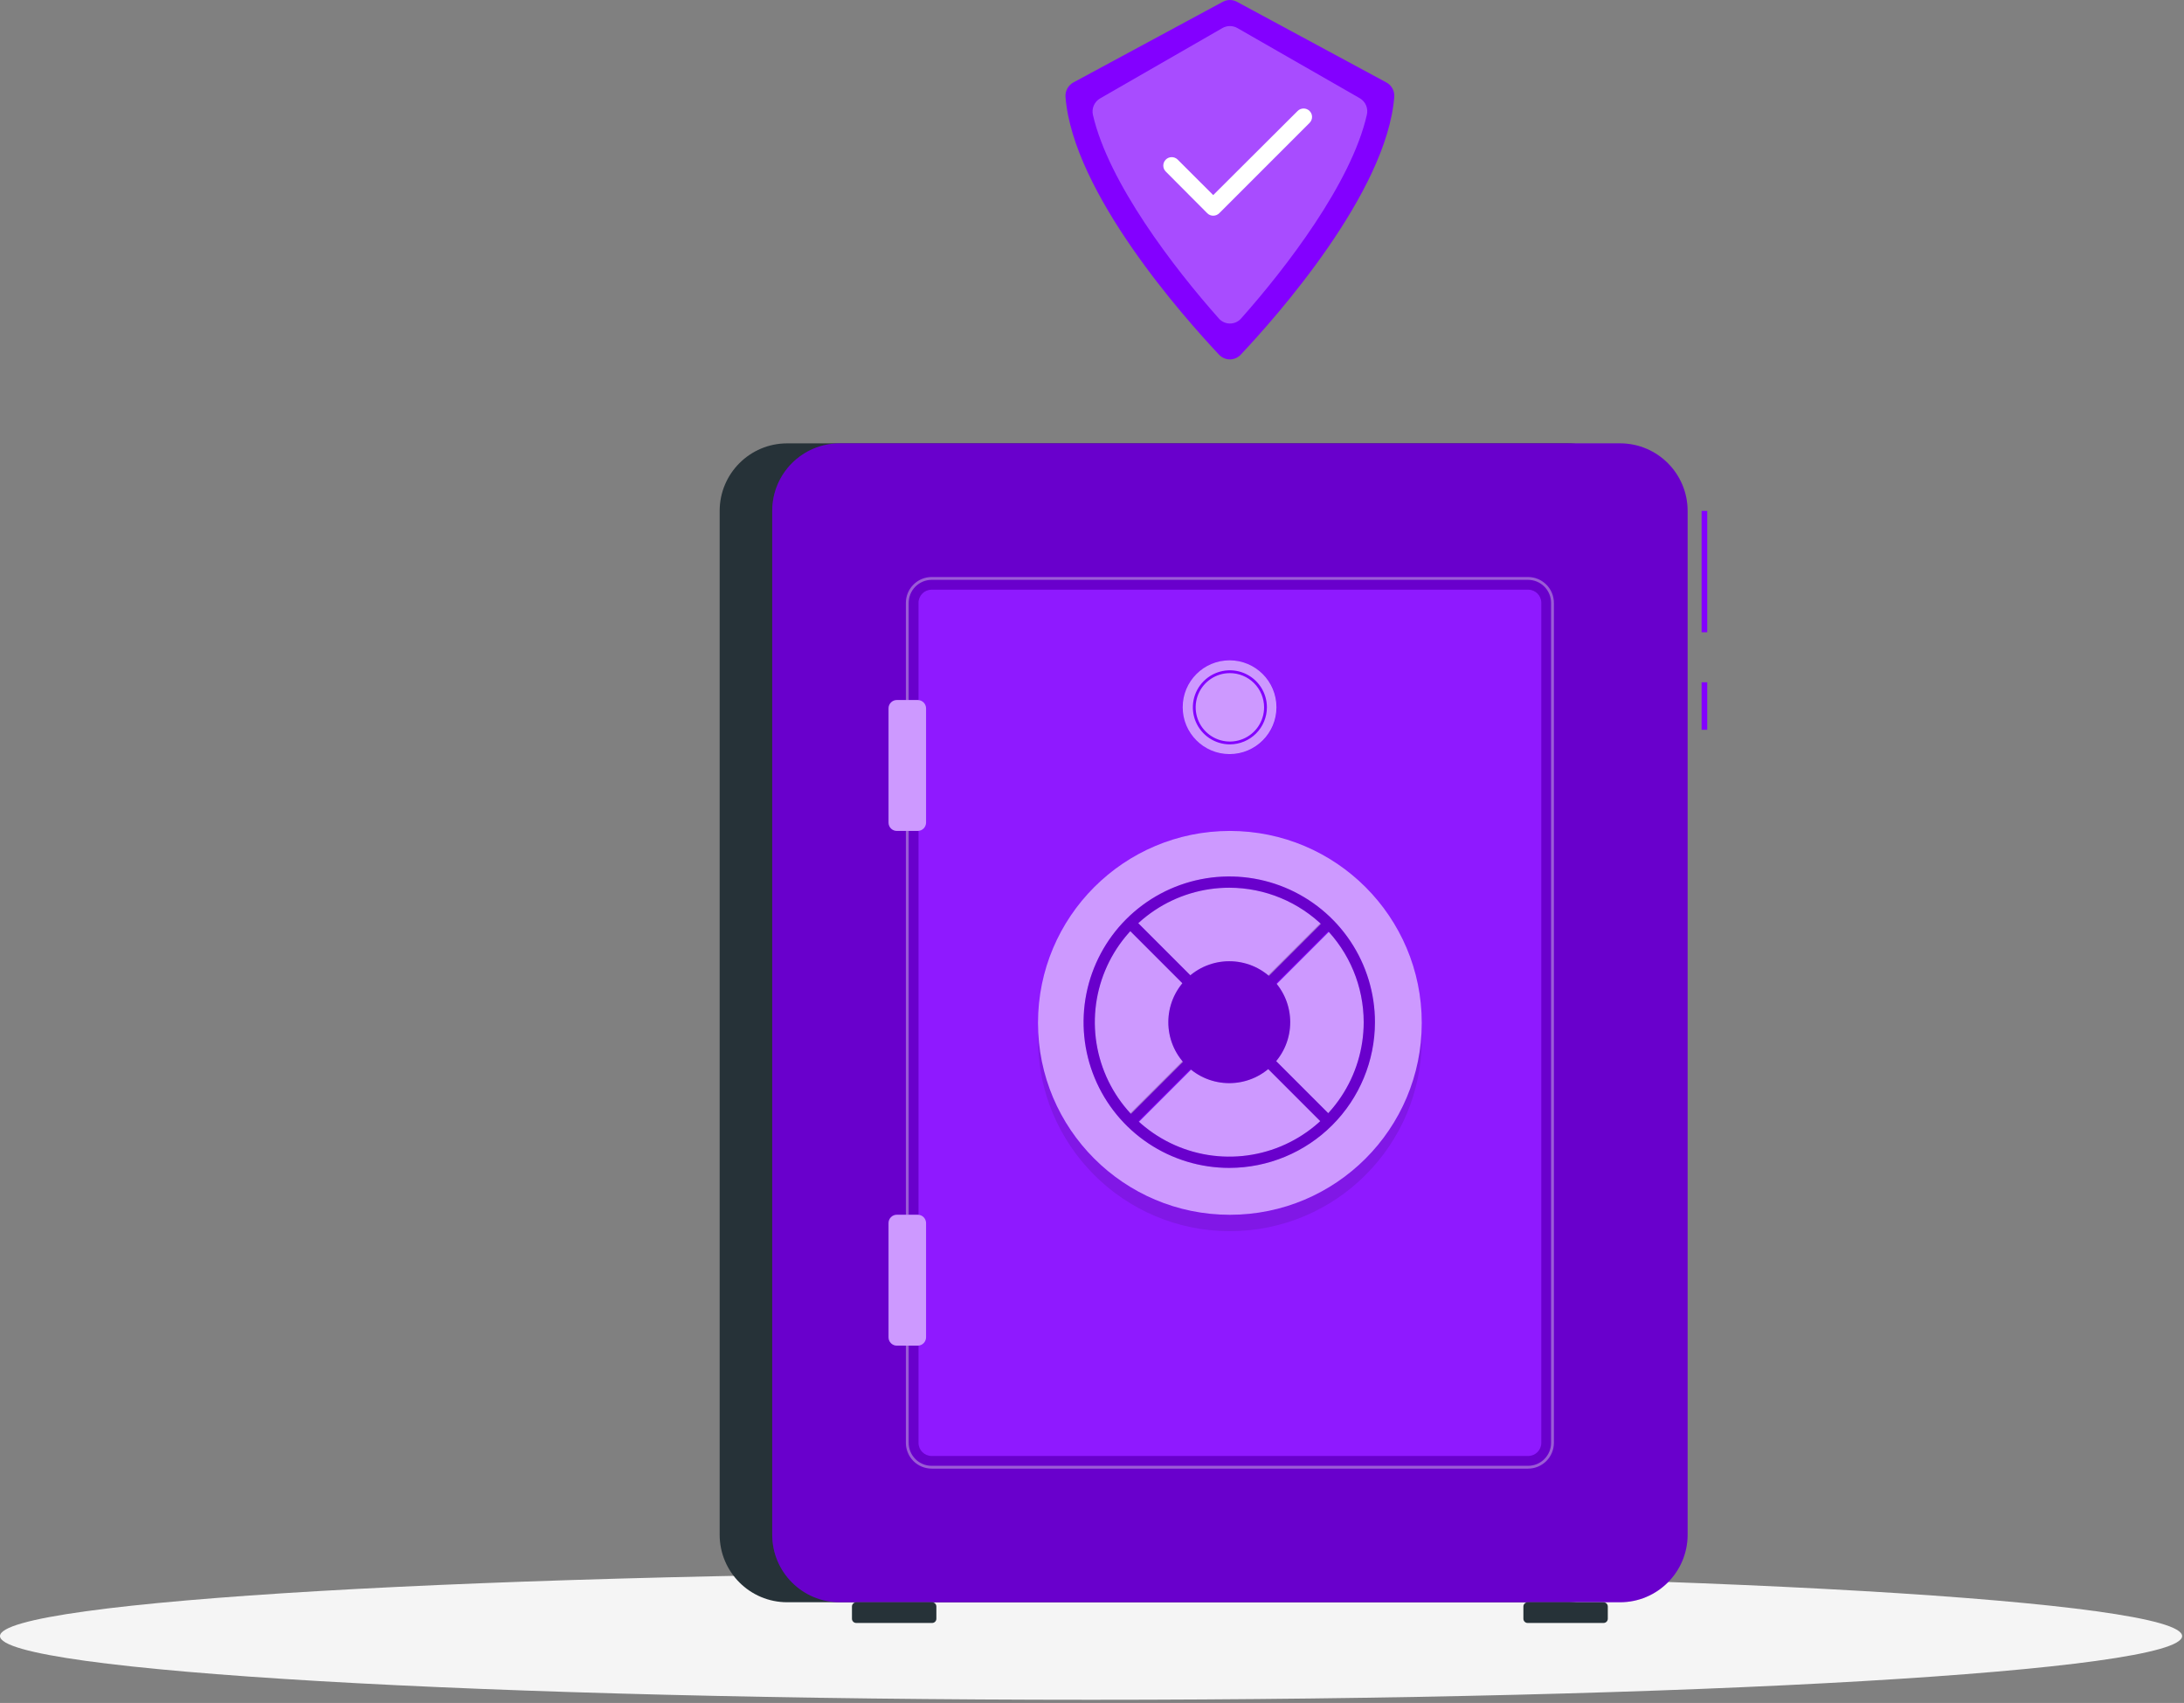 <svg width="685" height="534" viewBox="0 0 685 534" fill="none" xmlns="http://www.w3.org/2000/svg">
<rect x="0" y="0" width="685" height="534" fill="#808080" stroke="none"/>
<path d="M342.204 533.017C531.198 533.017 684.409 524.072 684.409 513.038C684.409 502.004 531.198 493.059 342.204 493.059C153.21 493.059 0 502.004 0 513.038C0 524.072 153.21 533.017 342.204 533.017Z" fill="#F5F5F5"/>
<path d="M334.191 30.45C336.592 60.454 371.255 99.424 382.339 111.214C382.775 111.681 383.302 112.054 383.888 112.308C384.474 112.563 385.106 112.694 385.745 112.694C386.384 112.694 387.016 112.563 387.602 112.308C388.188 112.054 388.716 111.681 389.152 111.214C400.271 99.424 434.899 60.437 437.299 30.45C437.381 29.53 437.193 28.605 436.757 27.79C436.321 26.975 435.657 26.305 434.846 25.861L387.969 0.57C387.287 0.196 386.523 0 385.745 0C384.968 0 384.203 0.196 383.521 0.57L336.645 25.861C335.836 26.308 335.175 26.979 334.739 27.793C334.304 28.607 334.114 29.53 334.191 30.45V30.45Z" fill="#8300FF"/>
<path opacity="0.3" d="M382.268 99.848C368.149 83.963 347.675 57.26 342.787 36.01C342.564 35.022 342.664 33.989 343.07 33.062C343.477 32.135 344.169 31.362 345.046 30.856L383.415 8.794C384.128 8.387 384.934 8.173 385.754 8.173C386.574 8.173 387.38 8.387 388.093 8.794L426.462 30.786C427.363 31.302 428.068 32.1 428.47 33.057C428.872 34.014 428.948 35.076 428.686 36.08C423.815 57.366 403.412 83.963 389.222 99.918C388.782 100.406 388.242 100.795 387.64 101.059C387.038 101.323 386.387 101.456 385.729 101.45C385.072 101.443 384.423 101.297 383.827 101.021C383.23 100.744 382.699 100.345 382.268 99.848V99.848Z" fill="#8300FF"/>
<path opacity="0.3" d="M382.268 99.848C368.149 83.963 347.675 57.26 342.787 36.01C342.564 35.022 342.664 33.989 343.07 33.062C343.477 32.135 344.169 31.362 345.046 30.856L383.415 8.794C384.128 8.387 384.934 8.173 385.754 8.173C386.574 8.173 387.38 8.387 388.093 8.794L426.462 30.786C427.363 31.302 428.068 32.1 428.47 33.057C428.872 34.014 428.948 35.076 428.686 36.08C423.815 57.366 403.412 83.963 389.222 99.918C388.782 100.406 388.242 100.795 387.64 101.059C387.038 101.323 386.387 101.456 385.729 101.45C385.072 101.443 384.423 101.297 383.827 101.021C383.23 100.744 382.699 100.345 382.268 99.848V99.848Z" fill="white"/>
<path d="M380.521 67.638C380.173 67.638 379.829 67.57 379.508 67.437C379.187 67.303 378.895 67.108 378.65 66.861L365.572 53.73C365.104 53.228 364.85 52.564 364.862 51.878C364.874 51.193 365.152 50.538 365.637 50.053C366.122 49.568 366.776 49.29 367.462 49.278C368.148 49.266 368.812 49.521 369.314 49.988L380.521 61.178L406.995 34.792C407.494 34.3 408.166 34.025 408.866 34.025C409.566 34.025 410.238 34.3 410.737 34.792C410.984 35.037 411.181 35.328 411.315 35.649C411.449 35.97 411.518 36.315 411.518 36.663C411.518 37.011 411.449 37.355 411.315 37.677C411.181 37.998 410.984 38.289 410.737 38.534L382.498 66.773C382.245 67.045 381.94 67.262 381.599 67.411C381.259 67.56 380.892 67.637 380.521 67.638Z" fill="white"/>
<path d="M491.642 139.029H246.898C235.201 139.029 225.718 148.512 225.718 160.209V481.251C225.718 492.948 235.201 502.431 246.898 502.431H491.642C503.339 502.431 512.821 492.948 512.821 481.251V160.209C512.821 148.512 503.339 139.029 491.642 139.029Z" fill="#263238"/>
<path d="M508.126 139.029H263.382C251.685 139.029 242.203 148.512 242.203 160.209V481.251C242.203 492.948 251.685 502.431 263.382 502.431H508.126C519.823 502.431 529.306 492.948 529.306 481.251V160.209C529.306 148.512 519.823 139.029 508.126 139.029Z" fill="#8300FF"/>
<path d="M292.362 502.448H268.536C267.805 502.448 267.212 503.041 267.212 503.772V507.602C267.212 508.333 267.805 508.926 268.536 508.926H292.362C293.093 508.926 293.686 508.333 293.686 507.602V503.772C293.686 503.041 293.093 502.448 292.362 502.448Z" fill="#263238"/>
<path d="M502.955 502.448H479.128C478.397 502.448 477.805 503.041 477.805 503.772V507.602C477.805 508.333 478.397 508.926 479.128 508.926H502.955C503.686 508.926 504.279 508.333 504.279 507.602V503.772C504.279 503.041 503.686 502.448 502.955 502.448Z" fill="#263238"/>
<path opacity="0.2" d="M508.126 139.029H263.382C251.685 139.029 242.203 148.512 242.203 160.209V481.251C242.203 492.948 251.685 502.431 263.382 502.431H508.126C519.823 502.431 529.306 492.948 529.306 481.251V160.209C529.306 148.512 519.823 139.029 508.126 139.029Z" fill="black"/>
<g style="mix-blend-mode:color-dodge" opacity="0.4">
<path d="M479.287 460.531H292.204C290.061 460.526 288.008 459.673 286.493 458.158C284.978 456.643 284.125 454.59 284.12 452.448V189.048C284.12 186.902 284.971 184.844 286.487 183.326C288.002 181.807 290.058 180.951 292.204 180.947H479.287C481.433 180.951 483.489 181.807 485.004 183.326C486.52 184.844 487.371 186.902 487.371 189.048V452.448C487.366 454.59 486.513 456.643 484.998 458.158C483.483 459.673 481.43 460.526 479.287 460.531V460.531ZM292.204 181.829C290.292 181.834 288.461 182.596 287.111 183.95C285.761 185.303 285.003 187.136 285.003 189.048V452.448C285.003 453.393 285.189 454.33 285.551 455.203C285.913 456.077 286.443 456.871 287.112 457.539C287.78 458.208 288.574 458.739 289.448 459.1C290.322 459.462 291.258 459.648 292.204 459.648H479.287C481.197 459.648 483.029 458.89 484.379 457.539C485.73 456.189 486.488 454.357 486.488 452.448V189.048C486.488 187.136 485.73 185.303 484.38 183.95C483.03 182.596 481.199 181.834 479.287 181.829H292.204Z" fill="#E6E6E6"/>
</g>
<path d="M483.417 452.448V189.03C483.417 186.759 481.576 184.918 479.305 184.918H292.203C289.932 184.918 288.091 186.759 288.091 189.03V452.448C288.091 454.719 289.932 456.56 292.203 456.56H479.305C481.576 456.56 483.417 454.719 483.417 452.448Z" fill="#8300FF"/>
<path opacity="0.1" d="M483.417 452.448V189.03C483.417 186.759 481.576 184.918 479.305 184.918H292.203C289.932 184.918 288.091 186.759 288.091 189.03V452.448C288.091 454.719 289.932 456.56 292.203 456.56H479.305C481.576 456.56 483.417 454.719 483.417 452.448Z" fill="white"/>
<path d="M535.465 213.951H533.7V228.847H535.465V213.951Z" fill="#8300FF"/>
<path d="M535.465 160.209H533.7V198.261H535.465V160.209Z" fill="#8300FF"/>
<path opacity="0.1" d="M385.746 386.068C418.984 386.068 445.93 359.123 445.93 325.884C445.93 292.645 418.984 265.699 385.746 265.699C352.507 265.699 325.561 292.645 325.561 325.884C325.561 359.123 352.507 386.068 385.746 386.068Z" fill="black"/>
<path d="M385.745 236.507C393.865 236.507 400.447 229.925 400.447 221.805C400.447 213.685 393.865 207.103 385.745 207.103C377.626 207.103 371.043 213.685 371.043 221.805C371.043 229.925 377.626 236.507 385.745 236.507Z" fill="#8300FF"/>
<path opacity="0.6" d="M385.657 236.472C393.777 236.472 400.359 229.89 400.359 221.77C400.359 213.65 393.777 207.068 385.657 207.068C377.537 207.068 370.955 213.65 370.955 221.77C370.955 229.89 377.537 236.472 385.657 236.472Z" fill="white"/>
<path d="M385.745 233.418C383.448 233.418 381.203 232.737 379.293 231.461C377.383 230.185 375.895 228.371 375.016 226.249C374.137 224.127 373.907 221.792 374.355 219.539C374.803 217.287 375.909 215.217 377.533 213.593C379.157 211.969 381.227 210.863 383.479 210.415C385.732 209.967 388.067 210.197 390.189 211.076C392.311 211.955 394.125 213.443 395.401 215.353C396.677 217.263 397.358 219.508 397.358 221.805C397.354 224.884 396.129 227.835 393.952 230.012C391.775 232.189 388.824 233.414 385.745 233.418V233.418ZM385.745 211.074C383.623 211.074 381.548 211.704 379.783 212.883C378.019 214.062 376.643 215.738 375.831 217.699C375.019 219.659 374.806 221.817 375.22 223.899C375.635 225.98 376.657 227.892 378.157 229.393C379.658 230.894 381.57 231.916 383.652 232.33C385.733 232.744 387.891 232.531 389.852 231.719C391.812 230.907 393.488 229.532 394.668 227.767C395.847 226.002 396.476 223.927 396.476 221.805C396.471 218.961 395.339 216.234 393.328 214.222C391.316 212.211 388.59 211.079 385.745 211.074V211.074Z" fill="#8300FF"/>
<path d="M287.844 219.511H281.296C279.854 219.511 278.684 220.68 278.684 222.123V257.951C278.684 259.394 279.854 260.563 281.296 260.563H287.844C289.287 260.563 290.456 259.394 290.456 257.951V222.123C290.456 220.68 289.287 219.511 287.844 219.511Z" fill="#8300FF"/>
<path opacity="0.6" d="M287.844 219.511H281.296C279.854 219.511 278.684 220.68 278.684 222.123V257.951C278.684 259.394 279.854 260.563 281.296 260.563H287.844C289.287 260.563 290.456 259.394 290.456 257.951V222.123C290.456 220.68 289.287 219.511 287.844 219.511Z" fill="white"/>
<path d="M287.844 380.915H281.296C279.854 380.915 278.684 382.084 278.684 383.527V419.355C278.684 420.798 279.854 421.967 281.296 421.967H287.844C289.287 421.967 290.456 420.798 290.456 419.355V383.527C290.456 382.084 289.287 380.915 287.844 380.915Z" fill="#8300FF"/>
<path opacity="0.6" d="M287.844 380.915H281.296C279.854 380.915 278.684 382.084 278.684 383.527V419.355C278.684 420.798 279.854 421.967 281.296 421.967H287.844C289.287 421.967 290.456 420.798 290.456 419.355V383.527C290.456 382.084 289.287 380.915 287.844 380.915Z" fill="white"/>
<path d="M385.746 380.932C418.984 380.932 445.93 353.987 445.93 320.748C445.93 287.509 418.984 260.563 385.746 260.563C352.507 260.563 325.561 287.509 325.561 320.748C325.561 353.987 352.507 380.932 385.746 380.932Z" fill="#8300FF"/>
<path opacity="0.6" d="M385.746 380.932C418.984 380.932 445.93 353.987 445.93 320.748C445.93 287.509 418.984 260.563 385.746 260.563C352.507 260.563 325.561 287.509 325.561 320.748C325.561 353.987 352.507 380.932 385.746 380.932Z" fill="white"/>
<path d="M355.97 288.455L353.474 290.951L415.549 353.026L418.045 350.53L355.97 288.455Z" fill="#8300FF"/>
<path d="M415.549 288.454L353.474 350.53L355.97 353.026L418.045 290.95L415.549 288.454Z" fill="#8300FF"/>
<path opacity="0.2" d="M415.345 288.253L353.27 350.329L355.766 352.825L417.841 290.749L415.345 288.253Z" fill="black"/>
<path opacity="0.2" d="M355.778 288.266L353.282 290.762L415.358 352.837L417.854 350.341L355.778 288.266Z" fill="black"/>
<path d="M385.569 366.23C376.531 366.234 367.694 363.557 360.178 358.538C352.661 353.519 346.802 346.384 343.34 338.035C339.879 329.685 338.972 320.497 340.733 311.632C342.494 302.767 346.845 294.624 353.234 288.231C359.624 281.839 367.766 277.485 376.63 275.721C385.495 273.956 394.683 274.86 403.034 278.318C411.384 281.776 418.522 287.633 423.543 295.148C428.565 302.662 431.246 311.498 431.246 320.536C431.236 332.649 426.421 344.263 417.858 352.83C409.294 361.397 397.682 366.216 385.569 366.23V366.23ZM385.569 278.371C377.229 278.368 369.075 280.838 362.139 285.469C355.203 290.1 349.796 296.684 346.601 304.388C343.407 312.092 342.57 320.571 344.195 328.751C345.82 336.931 349.834 344.446 355.73 350.344C361.626 356.243 369.139 360.26 377.319 361.889C385.498 363.517 393.977 362.683 401.683 359.492C409.388 356.302 415.975 350.897 420.609 343.963C425.242 337.029 427.716 328.876 427.716 320.536C427.706 309.359 423.263 298.643 415.362 290.738C407.46 282.833 396.746 278.385 385.569 278.371V278.371Z" fill="#8300FF"/>
<path d="M399.071 334.055C406.536 326.59 406.536 314.488 399.071 307.023C391.606 299.558 379.504 299.558 372.039 307.023C364.575 314.488 364.575 326.59 372.039 334.055C379.504 341.519 391.606 341.519 399.071 334.055Z" fill="#8300FF"/>
<path opacity="0.2" d="M385.569 366.23C376.531 366.234 367.694 363.557 360.178 358.538C352.661 353.519 346.802 346.384 343.34 338.035C339.879 329.685 338.972 320.497 340.733 311.632C342.494 302.767 346.845 294.624 353.234 288.231C359.624 281.839 367.766 277.485 376.63 275.721C385.495 273.956 394.683 274.86 403.034 278.318C411.384 281.776 418.522 287.633 423.543 295.148C428.565 302.662 431.246 311.498 431.246 320.536C431.236 332.649 426.421 344.263 417.858 352.83C409.294 361.397 397.682 366.216 385.569 366.23V366.23ZM385.569 278.371C377.229 278.368 369.075 280.838 362.139 285.469C355.203 290.1 349.796 296.684 346.601 304.388C343.407 312.092 342.57 320.571 344.195 328.751C345.82 336.931 349.834 344.446 355.73 350.344C361.626 356.243 369.139 360.26 377.319 361.889C385.498 363.517 393.977 362.683 401.683 359.492C409.388 356.302 415.975 350.897 420.609 343.963C425.242 337.029 427.716 328.876 427.716 320.536C427.706 309.359 423.263 298.643 415.362 290.738C407.46 282.833 396.746 278.385 385.569 278.371V278.371Z" fill="black"/>
<path opacity="0.2" d="M399.071 334.055C406.536 326.59 406.536 314.488 399.071 307.023C391.606 299.558 379.504 299.558 372.039 307.023C364.575 314.488 364.575 326.59 372.039 334.055C379.504 341.519 391.606 341.519 399.071 334.055Z" fill="black"/>
</svg>
